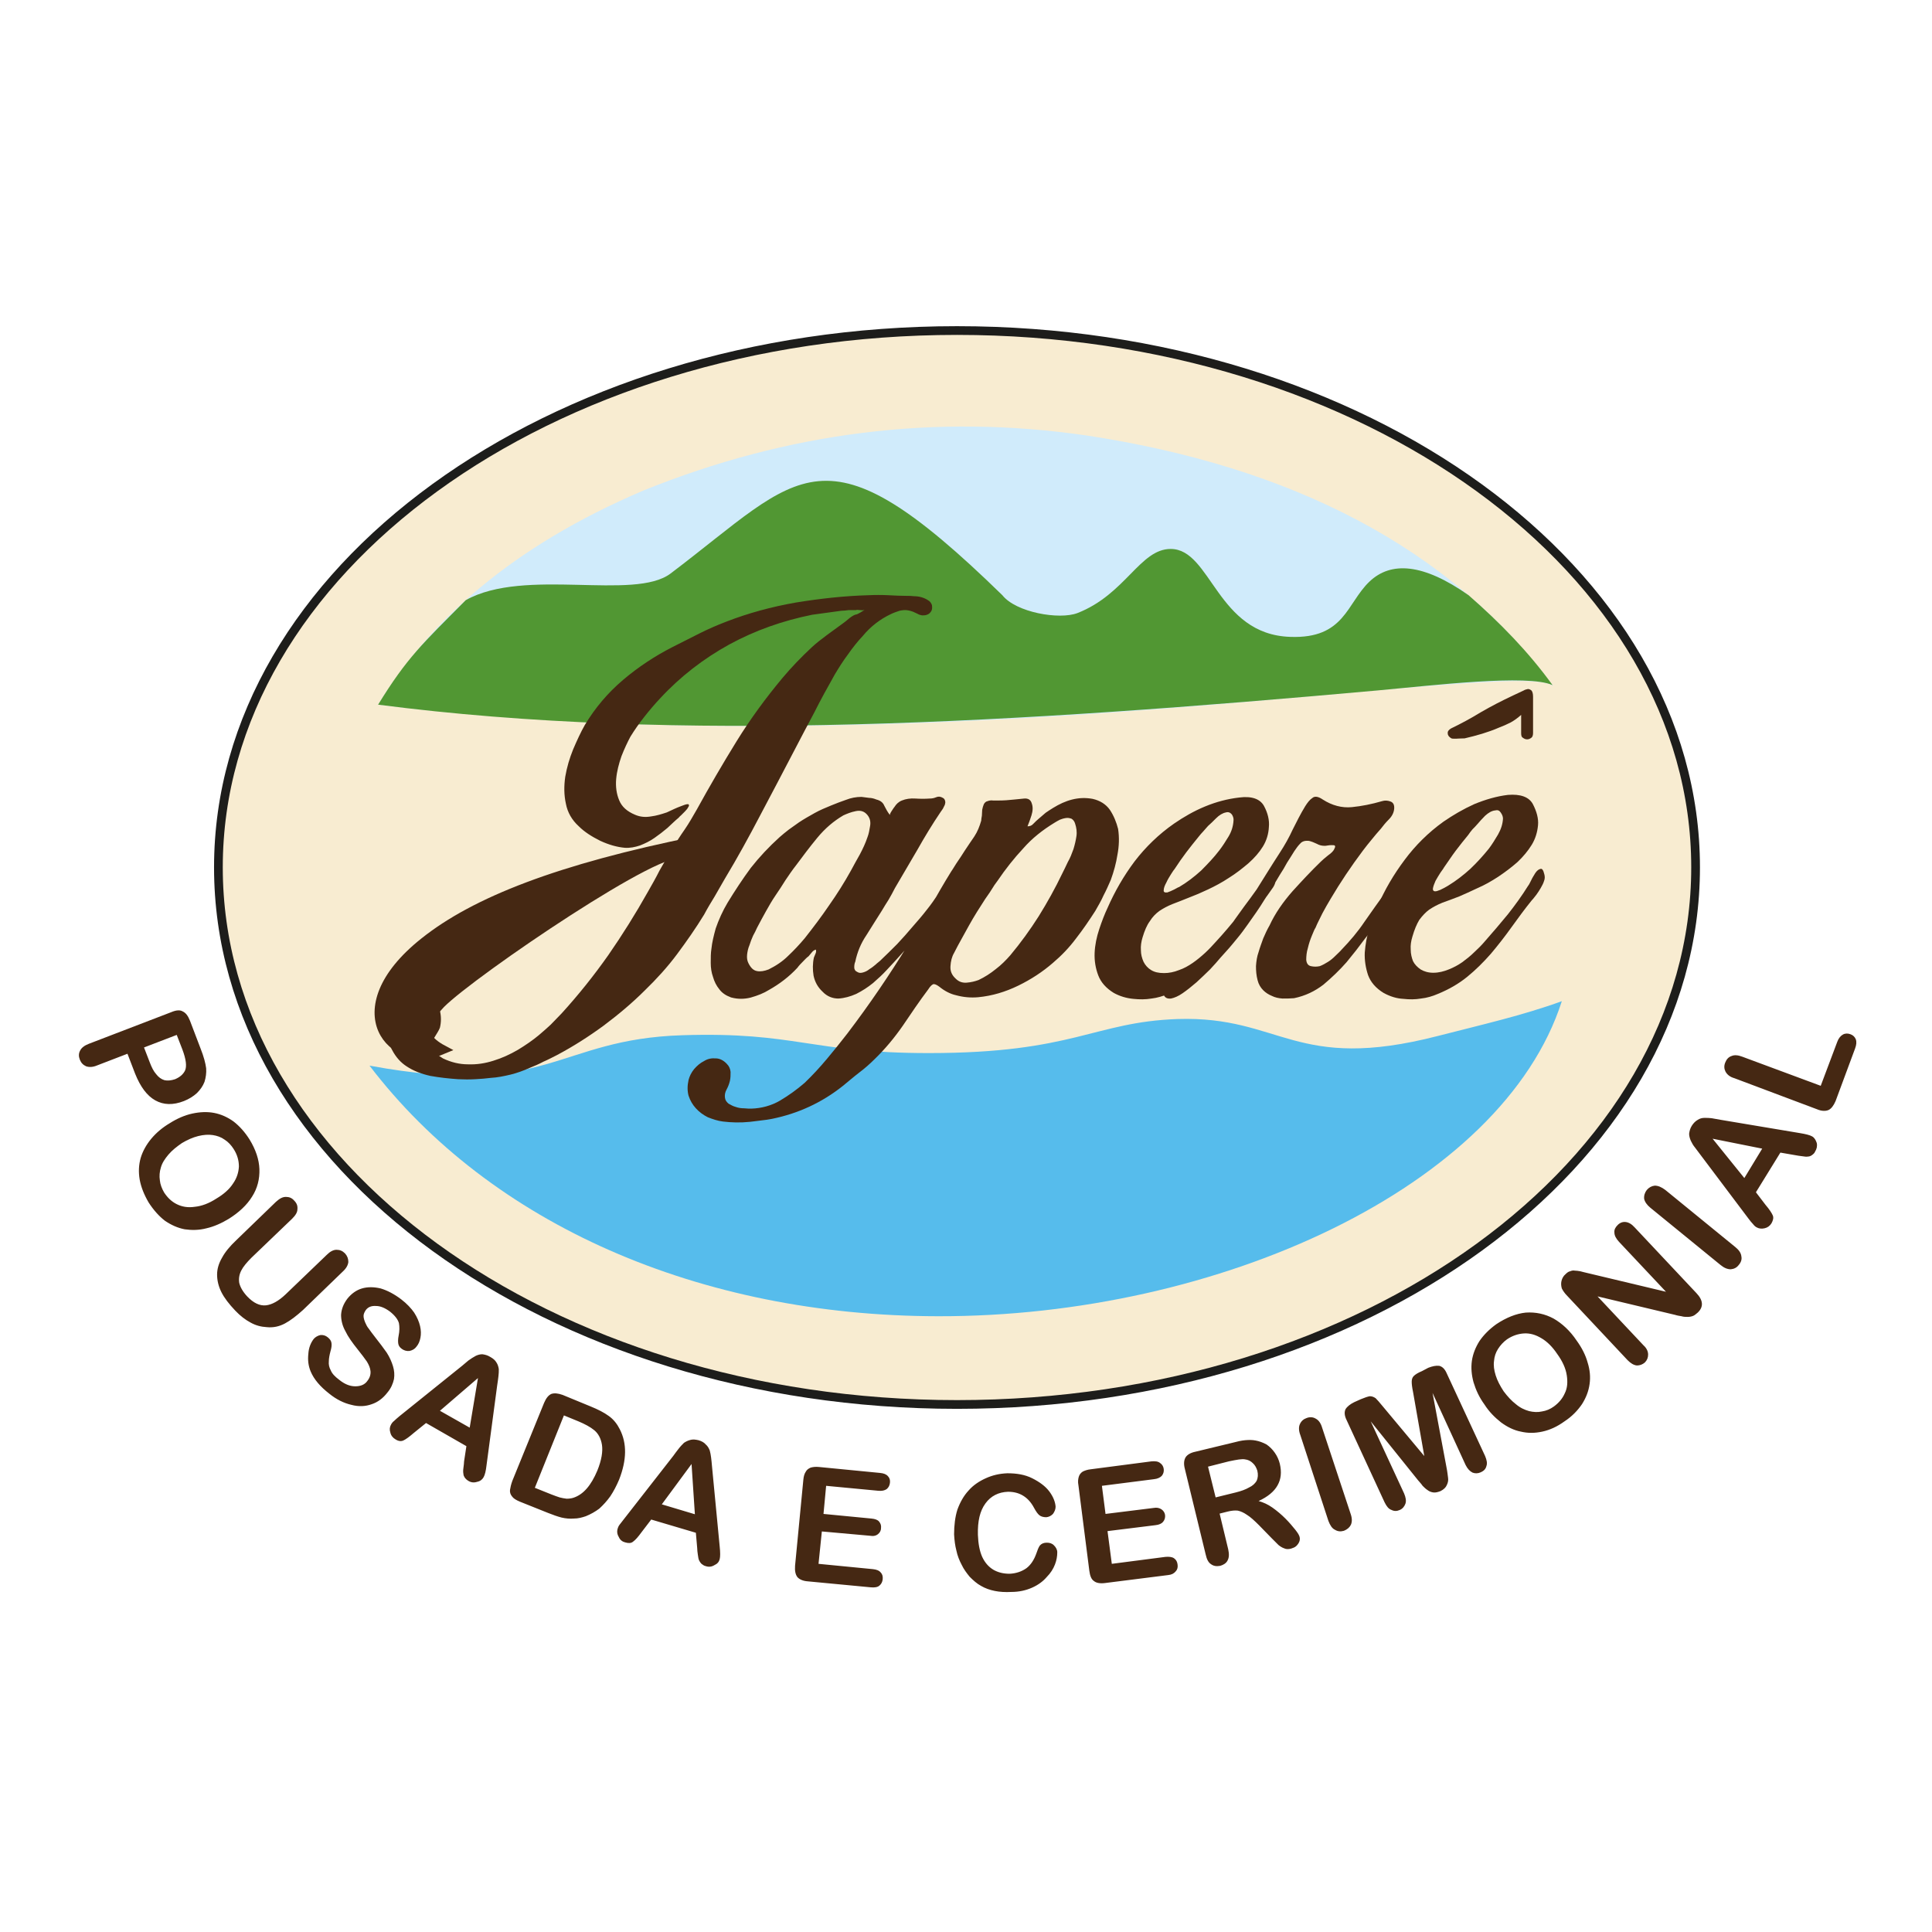 <svg xmlns="http://www.w3.org/2000/svg" xmlns:xlink="http://www.w3.org/1999/xlink" width="500" zoomAndPan="magnify" viewBox="0 0 375 375" height="500" preserveAspectRatio="xMidYMid meet" version="1.0"><path stroke-linecap="butt" transform="matrix(0.064, 0, 0, 0.064, -486.054, -765.218)" fill-opacity="1" fill="#f8ecd1" fill-rule="evenodd" stroke-linejoin="miter" d="M 10497.013 12958.994 C 11733.979 12958.994 12736.979 13687.992 12736.979 14587.019 C 12736.979 15487.02 11733.979 16216.018 10497.013 16216.018 C 9259.986 16216.018 8256.986 15487.02 8256.986 14587.019 C 8256.986 13687.992 9259.986 12958.994 10497.013 12958.994 Z M 10497.013 12958.994 " stroke="#1d1d1b" stroke-width="26.46" stroke-opacity="1" stroke-miterlimit="4"/><path fill="#d0ebfb" d="M 124.926 95.191 C 99.32 106.102 83.402 120.473 73.391 136.773 C 177.68 149.863 294.805 127.34 301.48 133.18 C 281.395 106.164 250.586 90.57 210.988 84.539 C 181.594 80.242 152.906 83.898 124.926 95.191 Z M 124.926 95.191 " fill-opacity="1" fill-rule="evenodd"/><path fill="#519733" d="M 73.391 136.773 C 79.039 127.598 81.926 125.027 90.398 116.496 C 101.82 110.078 123.129 116.688 130.188 111.297 C 155.73 91.984 159.645 81.461 194.559 115.531 C 197.191 118.871 205.598 120.344 209.129 118.996 C 218.496 115.34 221.258 106.551 227.227 106.551 C 235.121 106.551 236.148 123.168 250.457 123.617 C 260.984 124.004 261.371 117.137 265.797 112.902 C 269.969 108.922 276.195 109.309 285.051 115.531 C 291.148 120.859 296.668 126.504 301.352 132.984 C 296.602 130.805 277.992 133.051 267.402 134.012 C 197.512 140.301 131.73 144.344 73.391 136.773 Z M 73.391 136.773 " fill-opacity="1" fill-rule="evenodd"/><path fill="#56bcec" d="M 71.723 206.84 C 95.211 237.641 135.773 255.414 182.043 255.48 C 236.598 255.609 291.598 230.328 303.148 194.328 C 295.578 197.09 287.617 198.887 279.148 201.066 C 251.293 208.254 248.727 197.152 228.574 197.793 C 212.273 198.371 208.484 204.402 180.312 204.402 C 157.273 204.402 154.574 200.234 132.434 200.938 C 107.855 201.707 106.633 213.258 71.723 206.84 Z M 71.723 206.84 " fill-opacity="1" fill-rule="evenodd"/><path fill="#452813" d="M 88.922 209.473 C 87.059 209.344 85.328 209.152 83.531 208.832 C 81.797 208.445 80.258 207.867 78.91 206.969 C 77.82 206.266 76.855 205.238 76.086 203.762 C 75.316 202.352 74.996 201.004 75.059 199.656 C 75.125 198.5 75.445 197.215 76.023 195.934 C 76.598 194.648 77.434 193.75 78.523 193.109 C 79.293 192.598 80.258 192.402 81.219 192.469 C 82.184 192.66 83.016 192.98 83.723 193.559 C 84.621 194.266 85.199 195.098 85.391 196.191 C 85.648 197.281 85.648 198.371 85.391 199.461 C 85.262 199.785 85.137 200.039 84.941 200.359 C 84.75 200.617 84.621 200.938 84.43 201.195 C 84.238 201.516 84.043 201.773 83.98 202.094 C 83.789 202.352 83.789 202.672 83.852 203.055 C 83.852 203.633 84.109 204.082 84.559 204.469 C 85.008 204.789 85.457 205.109 85.969 205.43 C 87.574 206.199 89.18 206.586 90.848 206.586 C 92.578 206.648 94.184 206.391 95.789 205.879 C 97.457 205.367 98.996 204.66 100.539 203.762 C 102.016 202.863 103.426 201.902 104.645 200.875 C 105.414 200.234 106.121 199.59 106.891 198.887 C 107.598 198.18 108.305 197.41 109.008 196.703 C 112.281 193.109 115.301 189.324 118.059 185.41 C 120.816 181.434 123.387 177.324 125.762 173.09 C 126.531 171.742 127.301 170.395 128.008 168.984 C 128.777 167.637 129.547 166.289 130.379 164.941 C 131.152 163.594 131.984 162.309 132.883 161.027 C 133.719 159.809 134.488 158.461 135.258 157.113 C 137.695 152.684 140.266 148.258 142.961 143.895 C 145.656 139.531 148.672 135.426 151.945 131.512 C 153.676 129.457 155.539 127.531 157.527 125.672 C 158.492 124.773 159.52 124.004 160.543 123.234 C 161.57 122.461 162.598 121.758 163.625 120.988 C 163.883 120.793 164.332 120.473 164.91 119.961 C 165.488 119.512 166 119.254 166.258 119.254 C 166.32 119.254 166.578 119.125 167.027 118.871 C 167.477 118.613 167.734 118.422 167.859 118.355 C 167.734 118.422 167.477 118.484 166.961 118.422 C 166.512 118.355 166.258 118.355 166.129 118.422 C 165.68 118.422 165.164 118.422 164.715 118.422 C 164.266 118.484 163.754 118.547 163.305 118.547 C 162.34 118.676 161.441 118.805 160.48 118.934 C 159.52 119.062 158.621 119.191 157.656 119.32 C 151.945 120.473 146.617 122.336 141.547 125.094 C 136.543 127.852 132.051 131.316 128.133 135.551 C 127.043 136.707 126.016 137.926 125.055 139.145 C 124.09 140.363 123.191 141.648 122.359 142.996 C 121.781 144.086 121.203 145.305 120.625 146.781 C 120.113 148.258 119.727 149.734 119.598 151.211 C 119.469 152.684 119.664 154.098 120.176 155.316 C 120.691 156.598 121.715 157.496 123.258 158.141 C 124.285 158.59 125.312 158.652 126.402 158.461 C 127.43 158.332 128.457 158.012 129.418 157.691 C 129.547 157.625 129.805 157.496 130.254 157.305 C 130.637 157.113 131.086 156.922 131.535 156.727 C 132.051 156.535 132.5 156.344 132.883 156.215 C 133.27 156.086 133.461 156.086 133.59 156.086 C 133.781 156.215 133.781 156.406 133.59 156.664 C 133.461 156.922 133.27 157.176 132.949 157.496 C 132.691 157.754 132.434 158.012 132.18 158.266 C 131.922 158.461 131.793 158.652 131.73 158.715 C 131.023 159.293 130.316 160 129.547 160.707 C 128.711 161.41 127.879 162.055 127.043 162.633 C 126.145 163.273 125.184 163.723 124.219 164.105 C 123.258 164.426 122.293 164.621 121.266 164.555 C 119.793 164.426 118.188 163.977 116.52 163.207 C 114.848 162.375 113.438 161.477 112.348 160.387 C 111 159.164 110.164 157.691 109.844 156.023 C 109.457 154.289 109.457 152.559 109.715 150.762 C 110.035 148.898 110.551 147.168 111.254 145.434 C 112.027 143.637 112.73 142.098 113.5 140.75 C 115.492 137.414 117.996 134.461 120.945 131.961 C 123.898 129.457 127.109 127.34 130.508 125.605 C 132.242 124.707 133.977 123.875 135.707 122.977 C 137.375 122.141 139.109 121.371 140.969 120.664 C 145.27 118.996 149.762 117.777 154.512 116.945 C 159.262 116.176 163.945 115.66 168.566 115.531 C 169.852 115.469 171.133 115.469 172.418 115.531 C 173.637 115.598 174.922 115.66 176.141 115.66 C 176.523 115.66 176.973 115.66 177.422 115.727 C 177.871 115.727 178.387 115.789 178.836 115.918 C 179.285 116.047 179.734 116.238 180.121 116.496 C 180.504 116.688 180.762 117.074 180.891 117.457 C 180.953 117.906 180.953 118.293 180.762 118.613 C 180.57 118.934 180.312 119.191 179.926 119.32 C 179.605 119.445 179.285 119.445 178.965 119.445 C 178.645 119.383 178.387 119.32 178.066 119.125 C 177.809 118.996 177.488 118.871 177.23 118.742 C 176.91 118.613 176.652 118.547 176.332 118.484 C 175.754 118.355 175.176 118.422 174.602 118.547 C 174.023 118.742 173.445 118.934 172.93 119.191 C 170.879 120.152 169.016 121.562 167.477 123.426 C 166.449 124.516 165.488 125.734 164.59 127.02 C 163.625 128.301 162.789 129.648 162.02 130.934 C 160.609 133.434 159.262 135.875 158.043 138.312 C 156.758 140.75 155.41 143.254 154.125 145.754 C 151.945 149.926 149.762 154.098 147.582 158.203 C 145.398 162.375 143.152 166.48 140.715 170.523 C 140.07 171.68 139.367 172.832 138.723 173.988 C 138.02 175.145 137.312 176.297 136.672 177.516 C 135.066 180.148 133.27 182.715 131.406 185.219 C 129.547 187.719 127.43 190.031 125.184 192.211 C 122.68 194.715 119.984 196.961 117.16 199.078 C 114.273 201.195 111.254 203.121 108.109 204.789 C 107.211 205.238 106.379 205.688 105.48 206.07 C 104.645 206.52 103.746 206.906 102.785 207.289 C 101.629 207.805 100.41 208.254 99.125 208.574 C 97.777 208.895 96.496 209.152 95.273 209.215 C 94.312 209.344 93.352 209.41 92.258 209.473 C 91.168 209.535 90.078 209.535 88.922 209.473 Z M 141.996 193.625 C 141.867 193.625 141.805 193.559 141.805 193.559 C 140.906 193.238 140.137 192.727 139.621 192.02 C 139.043 191.312 138.66 190.543 138.402 189.645 C 138.082 188.746 137.953 187.848 137.953 186.887 C 137.953 185.922 137.953 184.961 138.082 184.191 C 138.211 182.906 138.531 181.625 138.918 180.211 C 139.496 178.543 140.266 176.812 141.227 175.207 C 142.641 172.898 144.113 170.652 145.719 168.469 C 147.387 166.352 149.25 164.363 151.305 162.504 C 151.879 161.988 152.457 161.539 153.102 161.027 C 153.742 160.578 154.383 160.129 155.09 159.613 C 156.051 158.973 157.078 158.395 158.105 157.82 C 159.133 157.242 160.223 156.793 161.316 156.344 C 162.277 155.957 163.238 155.574 164.203 155.25 C 165.164 154.867 166.191 154.676 167.219 154.676 C 167.668 154.738 168.184 154.801 168.695 154.867 C 169.145 154.867 169.656 154.996 170.105 155.188 C 170.879 155.379 171.391 155.766 171.648 156.406 C 171.969 157.047 172.289 157.625 172.738 158.203 C 172.676 158.141 172.805 157.82 173.059 157.434 C 173.379 156.922 173.574 156.664 173.637 156.598 C 173.957 156.086 174.406 155.637 175.051 155.379 C 175.82 155.059 176.719 154.93 177.68 154.996 C 178.645 155.059 179.605 155.059 180.441 154.996 C 180.891 154.996 181.273 154.93 181.723 154.738 C 182.172 154.547 182.559 154.609 183.008 154.867 C 183.266 154.996 183.391 155.188 183.457 155.508 C 183.52 155.766 183.457 155.957 183.391 156.215 C 183.266 156.473 183.137 156.727 183.008 156.984 C 182.816 157.242 182.688 157.434 182.559 157.625 C 180.953 160 179.477 162.438 178.066 164.941 C 176.652 167.379 175.176 169.883 173.703 172.383 C 173.316 173.152 172.93 173.859 172.48 174.629 C 172.031 175.336 171.582 176.043 171.133 176.812 C 170.172 178.289 169.207 179.891 168.184 181.496 C 167.09 183.102 166.387 184.832 166 186.691 C 165.871 186.949 165.809 187.336 165.809 187.785 C 165.809 188.168 166 188.488 166.449 188.684 C 166.77 188.875 167.09 188.875 167.539 188.746 C 167.988 188.617 168.375 188.426 168.758 188.105 C 169.207 187.848 169.594 187.527 169.98 187.207 C 170.301 186.887 170.621 186.691 170.812 186.5 C 171.969 185.41 173.059 184.32 174.152 183.227 C 175.176 182.137 176.203 180.984 177.23 179.762 C 178.129 178.738 179.027 177.711 179.863 176.621 C 180.695 175.594 181.469 174.5 182.172 173.348 C 182.301 173.219 182.43 172.961 182.621 172.703 C 182.816 172.383 183.008 172.129 183.266 172 C 183.457 171.809 183.715 171.68 183.969 171.68 C 184.164 171.613 184.418 171.809 184.613 172.062 C 184.805 172.383 184.805 172.641 184.738 172.898 C 184.676 173.219 184.547 173.477 184.355 173.797 C 184.164 174.051 183.969 174.309 183.777 174.566 C 183.586 174.758 183.391 175.016 183.199 175.145 C 182.688 175.785 182.172 176.426 181.723 177.133 C 181.273 177.773 180.762 178.414 180.184 179.059 C 179.797 179.57 179.414 180.086 179.027 180.535 C 178.645 181.047 178.258 181.496 177.809 181.945 C 176.848 183.035 175.883 184.125 174.922 185.219 C 173.957 186.309 172.996 187.336 172.031 188.363 C 171.328 189.133 170.492 189.902 169.465 190.801 C 168.438 191.633 167.348 192.34 166.191 192.918 C 165.039 193.43 163.883 193.75 162.727 193.816 C 161.637 193.816 160.543 193.43 159.645 192.469 C 158.746 191.633 158.172 190.609 157.914 189.387 C 157.723 188.234 157.723 187.016 157.977 185.859 C 158.105 185.602 158.172 185.348 158.297 185.09 C 158.426 184.832 158.426 184.574 158.363 184.32 C 158.105 184.383 157.848 184.512 157.594 184.832 C 157.398 185.09 157.145 185.348 156.949 185.602 C 156.5 185.922 156.18 186.309 155.797 186.691 C 155.477 187.016 155.09 187.398 154.77 187.848 C 153.164 189.582 151.305 190.992 149.25 192.148 C 148.223 192.789 147.066 193.238 145.719 193.625 C 144.438 193.945 143.215 193.945 141.996 193.625 Z M 149.184 188.168 C 150.598 187.465 151.879 186.629 152.973 185.539 C 154.125 184.449 155.152 183.355 156.18 182.137 C 157.848 180.02 159.453 177.902 160.93 175.723 C 162.469 173.539 163.883 171.293 165.164 168.984 C 165.742 167.891 166.32 166.867 166.898 165.84 C 167.477 164.75 167.988 163.656 168.375 162.504 C 168.633 161.859 168.758 161.09 168.887 160.32 C 169.016 159.551 168.887 158.844 168.375 158.203 C 167.797 157.496 167.09 157.242 166.129 157.434 C 165.164 157.625 164.395 157.945 163.691 158.266 C 161.828 159.359 160.16 160.77 158.621 162.633 C 157.145 164.426 155.797 166.223 154.512 167.957 C 153.805 168.855 153.102 169.883 152.457 170.844 C 151.879 171.809 151.176 172.832 150.531 173.797 C 149.828 174.824 149.25 175.848 148.672 176.875 C 148.094 177.902 147.516 178.992 146.938 180.086 C 146.746 180.535 146.488 181.047 146.168 181.625 C 145.91 182.203 145.656 182.844 145.461 183.484 C 145.207 184.062 145.078 184.703 145.012 185.281 C 144.949 185.922 145.012 186.438 145.27 186.949 C 145.719 187.848 146.234 188.363 146.938 188.488 C 147.582 188.617 148.352 188.488 149.184 188.168 Z M 140.328 217.688 C 139.301 217.559 138.34 217.238 137.375 216.852 C 136.477 216.402 135.707 215.824 135.066 215.121 C 134.426 214.414 133.977 213.645 133.652 212.68 C 133.398 211.719 133.398 210.754 133.652 209.602 C 133.848 208.895 134.168 208.188 134.746 207.484 C 135.324 206.84 135.898 206.328 136.672 205.941 C 137.375 205.496 138.145 205.367 138.918 205.43 C 139.688 205.43 140.457 205.816 141.098 206.52 C 141.547 206.969 141.742 207.484 141.805 208.062 C 141.805 208.637 141.805 209.215 141.676 209.793 C 141.547 210.309 141.355 210.883 141.035 211.461 C 140.715 212.039 140.648 212.551 140.715 213.066 C 140.777 213.578 141.035 213.898 141.418 214.223 C 141.867 214.477 142.316 214.734 142.832 214.863 C 143.344 215.055 143.922 215.121 144.438 215.121 C 145.012 215.184 145.461 215.184 145.848 215.184 C 147.836 215.121 149.699 214.605 151.367 213.645 C 153.102 212.617 154.703 211.461 156.18 210.18 C 157.723 208.703 159.133 207.164 160.48 205.559 C 161.828 203.953 163.176 202.285 164.461 200.617 C 168.758 194.973 172.676 189.195 176.27 183.355 C 177.68 181.047 179.094 178.672 180.441 176.297 C 181.789 173.926 183.137 171.551 184.613 169.176 C 185.062 168.535 185.445 167.828 185.895 167.188 C 186.344 166.547 186.793 165.84 187.242 165.133 C 187.82 164.234 188.461 163.336 189.105 162.375 C 189.746 161.41 190.133 160.387 190.453 159.293 C 190.453 159.039 190.516 158.715 190.582 158.332 C 190.582 157.945 190.645 157.562 190.645 157.176 C 190.707 156.793 190.836 156.406 190.965 156.086 C 191.156 155.766 191.352 155.574 191.672 155.508 C 191.992 155.379 192.379 155.316 192.762 155.379 C 193.148 155.379 193.469 155.379 193.789 155.379 C 194.75 155.379 195.777 155.316 196.871 155.188 C 197.383 155.125 198.023 155.059 198.797 154.996 C 199.566 154.93 200.078 155.25 200.27 155.957 C 200.527 156.664 200.465 157.434 200.207 158.266 C 199.949 159.039 199.695 159.809 199.438 160.387 C 199.887 160.387 200.27 160.258 200.594 159.871 C 200.977 159.488 201.297 159.164 201.617 158.91 C 202.066 158.523 202.516 158.141 202.965 157.754 C 203.418 157.434 203.93 157.113 204.441 156.793 C 205.598 156.086 206.816 155.508 208.102 155.188 C 209.383 154.867 210.668 154.801 212.082 155.059 C 213.492 155.379 214.648 156.086 215.418 157.176 C 216.188 158.332 216.699 159.613 217.023 160.898 C 217.277 162.566 217.215 164.234 216.895 165.902 C 216.637 167.57 216.188 169.176 215.609 170.781 C 215.16 171.809 214.711 172.832 214.199 173.797 C 213.75 174.824 213.172 175.785 212.594 176.812 C 211.438 178.609 210.219 180.406 208.871 182.137 C 207.523 183.934 206.047 185.473 204.379 186.887 C 202.391 188.617 200.145 190.094 197.641 191.312 C 195.137 192.531 192.57 193.301 189.875 193.559 C 189.168 193.625 188.398 193.625 187.691 193.559 C 186.984 193.496 186.281 193.367 185.574 193.176 C 184.418 192.918 183.328 192.34 182.301 191.504 C 181.789 191.121 181.34 190.93 181.082 191.059 C 180.824 191.184 180.504 191.504 180.184 192.02 C 178.449 194.328 176.848 196.703 175.242 199.078 C 173.637 201.387 171.84 203.57 169.785 205.559 C 168.824 206.52 167.797 207.418 166.77 208.188 C 165.68 209.023 164.652 209.922 163.625 210.754 C 159.52 214.027 154.898 216.145 149.828 217.172 C 149.059 217.301 148.352 217.43 147.645 217.492 C 146.938 217.559 146.234 217.688 145.527 217.75 C 143.664 217.941 141.934 217.879 140.328 217.688 Z M 189.938 190.223 C 191.156 189.645 192.25 188.938 193.277 188.105 C 194.301 187.336 195.266 186.371 196.102 185.41 C 198.09 183.035 199.949 180.469 201.617 177.84 C 203.289 175.145 204.828 172.383 206.176 169.562 C 206.496 168.918 206.883 168.148 207.266 167.316 C 207.715 166.547 208.035 165.711 208.359 164.812 C 208.613 163.977 208.809 163.145 208.934 162.309 C 209.062 161.477 208.934 160.641 208.68 159.871 C 208.551 159.422 208.293 159.102 207.973 158.91 C 207.586 158.781 207.266 158.715 206.883 158.781 C 206.434 158.844 206.047 158.973 205.727 159.102 C 205.34 159.293 205.02 159.488 204.699 159.68 C 202.391 161.09 200.336 162.695 198.602 164.684 C 196.805 166.609 195.137 168.727 193.66 170.91 C 193.211 171.484 192.828 172.062 192.441 172.703 C 192.055 173.348 191.605 173.926 191.223 174.5 C 190.133 176.172 189.039 177.902 188.078 179.637 C 187.113 181.434 186.086 183.164 185.188 184.961 C 184.738 185.73 184.547 186.566 184.484 187.527 C 184.418 188.488 184.738 189.262 185.512 189.965 C 186.086 190.543 186.793 190.801 187.629 190.734 C 188.461 190.672 189.234 190.48 189.938 190.223 Z M 219.973 193.879 C 218.625 193.75 217.344 193.367 216.188 192.727 C 214.711 191.828 213.684 190.672 213.172 189.324 C 212.656 187.977 212.402 186.5 212.465 184.961 C 212.531 183.422 212.852 181.879 213.363 180.34 C 213.879 178.801 214.391 177.453 214.969 176.234 C 216.379 173.027 218.113 170.012 220.23 167.188 C 222.348 164.426 224.914 161.926 227.867 159.871 C 229.73 158.59 231.719 157.434 233.902 156.535 C 236.082 155.637 238.266 155.059 240.512 154.801 C 242.949 154.48 244.555 155.059 245.324 156.406 C 246.094 157.82 246.414 159.23 246.289 160.512 C 246.223 161.859 245.84 163.145 245.133 164.301 C 244.426 165.453 243.465 166.547 242.309 167.57 C 241.09 168.598 239.871 169.562 238.523 170.395 C 237.176 171.293 235.828 172 234.477 172.641 C 233.129 173.281 231.91 173.797 230.883 174.18 C 229.664 174.695 228.574 175.078 227.613 175.465 C 226.648 175.848 225.812 176.297 225.043 176.812 C 224.34 177.324 223.695 177.965 223.184 178.801 C 222.605 179.57 222.156 180.66 221.77 181.945 C 221.516 182.777 221.387 183.613 221.449 184.449 C 221.449 185.219 221.645 185.988 221.965 186.691 C 222.285 187.336 222.797 187.914 223.441 188.297 C 224.082 188.684 224.852 188.875 225.941 188.875 C 226.906 188.875 227.867 188.684 228.832 188.297 C 229.793 187.977 230.691 187.465 231.527 186.887 C 232.359 186.309 233.129 185.668 233.902 184.961 C 234.672 184.254 235.312 183.551 235.953 182.844 C 237.496 181.176 238.973 179.441 240.383 177.645 C 241.859 175.914 243.207 174.051 244.426 172.254 C 244.555 172.062 244.746 171.742 245.004 171.164 C 245.324 170.652 245.582 170.137 245.902 169.688 C 246.223 169.238 246.543 168.984 246.863 168.918 C 247.188 168.855 247.379 169.176 247.57 169.883 C 247.762 170.781 247.57 171.68 246.863 172.578 C 246.223 173.539 245.645 174.309 245.133 174.887 C 243.785 176.621 242.438 178.289 241.219 180.086 C 239.871 181.879 238.523 183.551 237.176 185.152 C 235.762 186.82 234.156 188.297 232.488 189.645 C 230.758 190.992 228.895 192.082 226.777 192.918 C 225.688 193.367 224.594 193.688 223.504 193.816 C 222.348 194.008 221.195 194.008 219.973 193.879 Z M 226.586 173.219 C 226.969 173.09 227.418 172.898 227.934 172.641 C 228.445 172.383 228.703 172.191 228.832 172.191 C 230.371 171.293 231.781 170.203 233.129 168.984 C 234.414 167.699 235.633 166.418 236.66 165.07 C 237.301 164.234 237.879 163.336 238.457 162.375 C 239.035 161.41 239.355 160.387 239.422 159.293 C 239.484 158.91 239.355 158.461 239.098 158.074 C 238.777 157.691 238.395 157.562 237.945 157.691 C 237.301 157.82 236.66 158.203 236.02 158.844 C 235.441 159.422 234.926 159.938 234.477 160.32 C 234.156 160.707 233.836 161.027 233.516 161.41 C 233.195 161.734 232.938 162.055 232.68 162.375 C 231.848 163.402 231.012 164.426 230.242 165.453 C 229.473 166.48 228.703 167.57 227.996 168.664 C 227.867 168.789 227.613 169.176 227.289 169.688 C 226.969 170.203 226.648 170.715 226.391 171.293 C 226.07 171.871 225.879 172.383 225.879 172.77 C 225.812 173.152 226.07 173.281 226.586 173.219 Z M 225.879 193.109 C 225.559 192.34 225.621 191.762 226.199 191.184 C 226.711 190.672 227.227 190.285 227.805 189.965 C 228.512 189.516 229.215 189.133 229.922 188.746 C 230.629 188.363 231.27 187.914 231.977 187.398 C 233.387 186.309 234.672 185.023 235.828 183.613 C 237.047 182.266 238.137 180.789 239.098 179.312 C 239.871 178.16 240.703 177.066 241.473 175.977 C 242.309 174.887 243.078 173.797 243.914 172.641 C 244.684 171.422 245.391 170.266 246.16 169.047 C 246.863 167.891 247.637 166.738 248.406 165.52 C 249.367 164.043 250.203 162.566 250.906 161.027 C 251.68 159.488 252.449 157.945 253.348 156.473 C 253.797 155.766 254.246 155.188 254.758 154.867 C 255.207 154.48 255.914 154.609 256.75 155.188 C 258.547 156.344 260.473 156.855 262.395 156.664 C 264.32 156.473 266.246 156.086 268.238 155.508 C 268.812 155.316 269.391 155.379 269.906 155.574 C 270.418 155.766 270.676 156.215 270.609 156.984 C 270.547 157.691 270.227 158.395 269.586 159.039 C 268.941 159.68 268.43 160.32 268.043 160.836 C 267.402 161.539 266.824 162.246 266.246 162.953 C 265.668 163.656 265.09 164.363 264.516 165.133 C 262.203 168.215 260.148 171.293 258.289 174.438 C 257.711 175.398 257.199 176.297 256.684 177.262 C 256.234 178.223 255.723 179.121 255.336 180.086 C 255.145 180.34 254.953 180.855 254.629 181.625 C 254.309 182.395 254.055 183.164 253.859 184 C 253.605 184.832 253.539 185.602 253.539 186.309 C 253.605 186.949 253.859 187.398 254.438 187.527 C 255.016 187.656 255.594 187.656 256.172 187.527 C 256.684 187.336 257.262 187.016 257.773 186.691 C 258.289 186.371 258.738 185.988 259.188 185.539 C 259.637 185.09 260.086 184.703 260.406 184.32 C 262.012 182.652 263.551 180.855 264.836 178.93 C 266.184 177.004 267.531 175.078 268.879 173.281 C 269.137 172.898 269.52 172.383 269.969 171.809 C 270.418 171.164 270.867 170.844 271.383 170.91 C 272.023 170.973 272.281 171.293 272.215 171.809 C 272.152 172.383 271.895 172.961 271.574 173.602 C 271.188 174.246 270.805 174.887 270.355 175.465 C 269.906 176.043 269.586 176.426 269.457 176.555 C 268.688 177.516 267.98 178.414 267.211 179.312 C 266.504 180.277 265.797 181.176 265.027 182.074 C 264.449 182.844 263.871 183.613 263.23 184.449 C 262.59 185.219 262.012 185.988 261.371 186.758 C 260.023 188.297 258.48 189.773 256.875 191.121 C 255.207 192.402 253.348 193.301 251.164 193.75 C 250.457 193.816 249.688 193.816 248.918 193.816 C 248.148 193.75 247.508 193.625 246.863 193.301 C 246.223 193.047 245.645 192.66 245.195 192.211 C 244.684 191.699 244.297 191.059 244.105 190.285 C 243.848 189.324 243.785 188.426 243.785 187.527 C 243.848 186.566 243.977 185.668 244.297 184.77 C 244.555 183.871 244.875 183.035 245.195 182.137 C 245.582 181.238 245.965 180.406 246.414 179.637 C 247.508 177.262 249.047 175.078 250.844 173.027 C 252.707 170.973 254.504 169.047 256.363 167.25 C 256.684 166.93 257.133 166.547 257.773 166.031 C 258.418 165.582 258.867 165.133 258.996 164.75 C 259.188 164.426 259.188 164.234 259.059 164.105 C 258.93 164.043 258.738 164.043 258.48 164.043 C 258.289 164.043 258.031 164.043 257.711 164.105 C 257.453 164.172 257.199 164.172 257.07 164.172 C 256.555 164.172 256.043 164.043 255.594 163.785 C 255.078 163.527 254.566 163.336 254.055 163.207 C 253.348 163.145 252.77 163.273 252.383 163.723 C 252 164.105 251.613 164.621 251.23 165.199 C 250.781 165.902 250.332 166.672 249.816 167.445 C 249.367 168.277 248.918 169.047 248.406 169.816 C 247.441 171.484 246.414 173.152 245.391 174.695 C 244.426 176.297 243.27 177.902 242.18 179.441 C 241.539 180.34 240.895 181.238 240.191 182.074 C 239.547 182.844 238.844 183.742 238.074 184.574 C 237.879 184.77 237.496 185.219 236.918 185.859 C 236.34 186.566 235.633 187.336 234.863 188.168 C 234.027 189.004 233.129 189.836 232.23 190.672 C 231.27 191.504 230.371 192.211 229.535 192.789 C 228.703 193.367 227.934 193.688 227.289 193.816 C 226.586 193.879 226.137 193.688 225.879 193.109 Z M 225.879 193.109 " fill-opacity="1" fill-rule="nonzero"/><path fill="#452813" d="M 272.406 193.879 C 271.125 193.816 269.84 193.43 268.559 192.727 C 267.082 191.828 266.055 190.672 265.539 189.262 C 265.09 187.914 264.836 186.438 264.898 184.898 C 265.027 183.293 265.285 181.754 265.797 180.211 C 266.312 178.672 266.824 177.262 267.336 176.043 C 268.75 172.703 270.547 169.688 272.664 166.867 C 274.719 164.105 277.223 161.605 280.172 159.488 C 282.035 158.203 284.023 157.047 286.141 156.086 C 288.324 155.188 290.508 154.547 292.688 154.289 C 295.129 154.098 296.73 154.676 297.5 156.023 C 298.273 157.496 298.656 158.91 298.527 160.191 C 298.398 161.539 298.016 162.824 297.309 163.977 C 296.602 165.133 295.641 166.289 294.551 167.316 C 293.395 168.34 292.109 169.305 290.762 170.203 C 289.48 171.035 288.133 171.809 286.785 172.383 C 285.438 173.027 284.281 173.539 283.254 173.988 C 282.035 174.438 280.945 174.887 279.98 175.207 C 279.02 175.594 278.184 176.043 277.414 176.555 C 276.707 177.066 276.066 177.773 275.488 178.543 C 274.977 179.379 274.527 180.469 274.141 181.816 C 273.883 182.652 273.754 183.484 273.82 184.32 C 273.82 185.152 274.012 185.922 274.27 186.566 C 274.59 187.207 275.102 187.719 275.746 188.168 C 276.387 188.555 277.223 188.812 278.184 188.812 C 279.273 188.812 280.238 188.555 281.199 188.168 C 282.164 187.785 282.996 187.336 283.832 186.758 C 284.602 186.18 285.438 185.539 286.141 184.832 C 286.914 184.125 287.617 183.422 288.262 182.652 C 289.734 180.984 291.211 179.25 292.688 177.453 C 294.102 175.656 295.449 173.797 296.602 171.934 C 296.73 171.809 296.926 171.422 297.18 170.91 C 297.438 170.332 297.758 169.883 298.016 169.434 C 298.336 168.984 298.656 168.727 298.977 168.664 C 299.297 168.535 299.555 168.855 299.75 169.688 C 299.875 170.137 299.875 170.586 299.684 171.035 C 299.555 171.484 299.297 171.934 299.043 172.383 C 298.785 172.832 298.527 173.219 298.207 173.668 C 297.887 174.051 297.629 174.438 297.309 174.758 C 295.961 176.426 294.68 178.16 293.395 179.957 C 292.109 181.754 290.762 183.484 289.352 185.152 C 287.938 186.758 286.398 188.297 284.73 189.645 C 283.062 190.992 281.137 192.082 279.082 192.918 C 278.055 193.367 276.965 193.688 275.809 193.816 C 274.719 194.008 273.562 194.008 272.406 193.879 Z M 278.891 172.961 C 279.34 172.832 279.789 172.641 280.238 172.383 C 280.75 172.129 281.008 171.934 281.137 171.871 C 282.613 170.973 284.023 169.883 285.371 168.664 C 286.719 167.379 287.875 166.098 288.965 164.75 C 289.609 163.914 290.184 162.953 290.762 161.988 C 291.34 160.961 291.66 160 291.727 158.91 C 291.727 158.523 291.598 158.141 291.277 157.691 C 291.02 157.305 290.699 157.176 290.184 157.305 C 289.543 157.371 288.902 157.754 288.262 158.332 C 287.684 158.91 287.168 159.488 286.785 159.938 C 286.465 160.32 286.141 160.641 285.82 160.961 C 285.5 161.348 285.242 161.668 284.988 162.055 C 284.152 163.078 283.316 164.105 282.547 165.133 C 281.777 166.16 281.07 167.25 280.301 168.34 C 280.238 168.469 279.98 168.855 279.598 169.367 C 279.273 169.883 278.953 170.395 278.633 170.973 C 278.375 171.551 278.184 172.062 278.121 172.512 C 278.121 172.898 278.312 173.09 278.891 172.961 Z M 293.715 134.977 L 295.77 134.012 C 295.961 133.883 296.219 133.82 296.477 133.758 C 296.73 133.691 296.988 133.82 297.246 134.012 C 297.438 134.203 297.566 134.652 297.566 135.23 L 297.566 142.289 C 297.566 142.738 297.438 143.059 297.246 143.188 C 296.988 143.383 296.73 143.508 296.41 143.508 C 296.09 143.508 295.832 143.383 295.578 143.188 C 295.32 143.059 295.254 142.738 295.254 142.289 L 295.254 138.762 C 294.613 139.34 293.906 139.852 293.203 140.238 C 292.434 140.621 291.727 140.941 291.02 141.199 C 289.863 141.711 288.711 142.098 287.684 142.418 C 286.59 142.738 285.438 143.059 284.281 143.316 C 283.445 143.316 282.867 143.383 282.613 143.383 C 282.164 143.383 281.844 143.383 281.715 143.316 C 281.266 143.059 281.008 142.738 281.008 142.355 C 280.945 141.969 281.199 141.648 281.648 141.391 C 283.512 140.492 285.438 139.465 287.426 138.246 C 289.414 137.094 291.531 136 293.715 134.977 Z M 293.715 134.977 " fill-opacity="1" fill-rule="nonzero"/><path stroke-linecap="butt" transform="matrix(0.064, 0, 0, 0.064, -486.054, -765.218)" fill-opacity="1" fill="#452813" fill-rule="evenodd" stroke-linejoin="miter" d="M 8931.982 15000.98 C 8901.002 15035.985 8840.989 15087.973 8938.982 15140.023 C 8786.027 15206.013 8619.013 15021.009 8880.977 14812.993 C 9035.027 14690.022 9289.992 14590.002 9706.981 14505.992 L 9662.001 14606.987 L 9659.019 14552.015 C 9622.013 14501.974 9029.976 14903.03 8931.982 15000.98 Z M 8931.982 15000.98 " stroke="#452813" stroke-width="26.46" stroke-opacity="1" stroke-miterlimit="4"/><path fill="#452813" d="M 26.219 208.383 L 24.742 204.531 L 18.902 206.777 C 18.004 207.164 17.297 207.164 16.719 206.969 C 16.145 206.715 15.758 206.328 15.5 205.688 C 15.246 205.047 15.246 204.469 15.566 203.891 C 15.82 203.375 16.398 202.926 17.234 202.605 L 33.277 196.445 C 34.176 196.062 34.949 195.996 35.461 196.316 C 36.039 196.574 36.488 197.152 36.871 198.113 L 38.926 203.504 C 39.566 205.109 39.891 206.391 40.016 207.355 C 40.082 208.254 39.953 209.152 39.695 209.984 C 39.375 210.82 38.863 211.527 38.219 212.168 C 37.516 212.809 36.68 213.324 35.719 213.707 C 33.598 214.543 31.738 214.477 30.133 213.578 C 28.531 212.68 27.246 210.949 26.219 208.383 Z M 35.398 203.699 L 34.305 200.875 L 27.953 203.312 L 29.043 206.137 C 29.43 207.164 29.812 207.934 30.328 208.512 C 30.777 209.086 31.289 209.473 31.93 209.664 C 32.508 209.793 33.215 209.73 33.984 209.473 C 34.883 209.086 35.523 208.574 35.91 207.805 C 36.297 206.969 36.102 205.559 35.398 203.699 Z M 48.426 221.152 C 49.645 223.141 50.285 225.066 50.352 226.926 C 50.414 228.852 49.965 230.648 48.938 232.25 C 47.91 233.922 46.371 235.332 44.445 236.551 C 42.969 237.449 41.492 238.09 40.082 238.41 C 38.605 238.797 37.195 238.797 35.848 238.605 C 34.496 238.348 33.215 237.77 31.996 236.938 C 30.84 236.039 29.812 234.883 28.852 233.406 C 27.953 231.867 27.375 230.391 27.117 228.98 C 26.859 227.504 26.926 226.09 27.309 224.746 C 27.695 223.461 28.402 222.176 29.363 221.023 C 30.328 219.867 31.547 218.84 32.957 218.008 C 34.371 217.109 35.848 216.465 37.32 216.145 C 38.797 215.824 40.211 215.762 41.559 216.016 C 42.906 216.273 44.188 216.852 45.344 217.688 C 46.5 218.586 47.527 219.738 48.426 221.152 Z M 42.008 232.637 C 43.418 231.801 44.512 230.84 45.215 229.75 C 45.984 228.66 46.309 227.566 46.371 226.414 C 46.371 225.258 46.051 224.102 45.344 223.012 C 44.895 222.305 44.316 221.664 43.613 221.215 C 42.906 220.703 42.137 220.445 41.301 220.316 C 40.465 220.188 39.504 220.254 38.477 220.508 C 37.449 220.766 36.422 221.215 35.332 221.855 C 34.305 222.562 33.406 223.27 32.699 224.102 C 31.996 224.938 31.48 225.707 31.227 226.605 C 30.969 227.438 30.902 228.273 31.031 229.109 C 31.098 229.879 31.418 230.711 31.867 231.48 C 32.508 232.445 33.277 233.215 34.305 233.727 C 35.332 234.242 36.488 234.434 37.77 234.242 C 39.117 234.113 40.531 233.598 42.008 232.637 Z M 45.859 240.723 L 53.559 233.277 C 54.266 232.637 54.844 232.316 55.484 232.316 C 56.125 232.316 56.641 232.508 57.09 233.023 C 57.602 233.535 57.793 234.047 57.73 234.691 C 57.73 235.332 57.344 235.91 56.703 236.551 L 48.809 244.121 C 47.91 245.02 47.207 245.855 46.82 246.625 C 46.434 247.395 46.309 248.164 46.434 249 C 46.629 249.832 47.141 250.73 47.977 251.629 C 49.195 252.914 50.414 253.492 51.633 253.363 C 52.789 253.234 54.074 252.527 55.422 251.246 L 63.441 243.547 C 64.086 242.902 64.727 242.582 65.305 242.582 C 65.945 242.582 66.457 242.773 66.973 243.289 C 67.422 243.801 67.613 244.316 67.613 244.957 C 67.551 245.535 67.23 246.176 66.523 246.816 L 58.82 254.262 C 57.539 255.414 56.383 256.312 55.293 256.891 C 54.199 257.469 53.047 257.727 51.762 257.598 C 50.672 257.535 49.645 257.277 48.617 256.699 C 47.656 256.188 46.629 255.414 45.664 254.391 C 44.445 253.105 43.547 251.949 42.969 250.797 C 42.391 249.641 42.137 248.484 42.137 247.395 C 42.137 246.305 42.457 245.215 43.098 244.121 C 43.676 243.031 44.637 241.875 45.859 240.723 Z M 75.188 270.301 C 74.352 271.395 73.324 272.164 72.172 272.547 C 70.953 272.996 69.605 273.062 68.191 272.676 C 66.781 272.355 65.305 271.648 63.891 270.496 C 62.16 269.148 60.941 267.734 60.297 266.195 C 59.848 265.105 59.719 264.016 59.848 262.797 C 59.914 261.641 60.297 260.676 60.875 259.906 C 61.195 259.523 61.645 259.266 62.16 259.137 C 62.672 259.074 63.188 259.203 63.637 259.586 C 64.02 259.906 64.277 260.227 64.34 260.676 C 64.406 261.125 64.34 261.641 64.148 262.281 C 63.957 262.988 63.828 263.691 63.828 264.207 C 63.762 264.848 63.891 265.426 64.211 266.004 C 64.469 266.645 65.047 267.223 65.816 267.801 C 66.844 268.633 67.871 269.082 68.961 269.082 C 69.988 269.082 70.824 268.762 71.336 267.992 C 71.785 267.414 71.977 266.773 71.914 266.133 C 71.852 265.488 71.594 264.914 71.207 264.27 C 70.758 263.629 70.18 262.859 69.41 261.898 C 68.383 260.613 67.551 259.457 67.035 258.367 C 66.457 257.34 66.203 256.25 66.203 255.223 C 66.266 254.133 66.652 253.105 67.422 252.078 C 68.191 251.117 69.156 250.41 70.246 250.09 C 71.336 249.77 72.555 249.77 73.902 250.09 C 75.188 250.477 76.535 251.18 77.883 252.207 C 78.973 253.043 79.809 253.941 80.387 254.773 C 80.965 255.672 81.348 256.57 81.539 257.406 C 81.734 258.238 81.734 259.008 81.605 259.652 C 81.477 260.355 81.219 260.934 80.836 261.383 C 80.516 261.832 80.066 262.09 79.488 262.219 C 78.973 262.281 78.461 262.152 78.012 261.832 C 77.562 261.512 77.371 261.191 77.305 260.805 C 77.242 260.422 77.242 259.906 77.371 259.266 C 77.562 258.367 77.562 257.535 77.434 256.828 C 77.242 256.121 76.664 255.352 75.699 254.582 C 74.738 253.875 73.84 253.492 73.004 253.492 C 72.105 253.426 71.465 253.684 71.016 254.262 C 70.758 254.645 70.566 255.031 70.566 255.414 C 70.566 255.801 70.695 256.25 70.887 256.699 C 71.078 257.148 71.273 257.535 71.594 257.918 C 71.852 258.305 72.301 258.879 72.941 259.715 C 73.711 260.676 74.418 261.641 75.059 262.539 C 75.637 263.438 76.023 264.336 76.277 265.168 C 76.535 266.004 76.598 266.836 76.473 267.672 C 76.277 268.57 75.895 269.469 75.188 270.301 Z M 90.078 283.648 L 90.527 280.699 L 82.695 276.207 L 80.32 278.129 C 79.422 278.902 78.719 279.414 78.27 279.605 C 77.82 279.801 77.305 279.734 76.727 279.352 C 76.277 279.094 75.895 278.645 75.766 278.066 C 75.574 277.488 75.637 276.977 75.895 276.527 C 76.023 276.27 76.215 276.012 76.473 275.82 C 76.727 275.562 77.113 275.242 77.562 274.859 L 89.691 265.105 C 90.012 264.848 90.461 264.465 90.91 264.078 C 91.426 263.691 91.875 263.438 92.324 263.18 C 92.707 262.988 93.156 262.859 93.605 262.859 C 94.121 262.922 94.633 263.051 95.148 263.371 C 95.723 263.691 96.109 264.016 96.367 264.465 C 96.621 264.848 96.75 265.297 96.816 265.746 C 96.816 266.195 96.816 266.645 96.75 267.094 C 96.688 267.609 96.621 268.184 96.496 268.953 L 94.441 284.355 C 94.312 285.512 94.121 286.281 93.863 286.73 C 93.605 287.18 93.223 287.5 92.578 287.629 C 92.004 287.82 91.426 287.754 90.91 287.434 C 90.59 287.242 90.398 287.051 90.203 286.793 C 90.078 286.602 89.949 286.344 89.949 286.086 C 89.883 285.766 89.883 285.383 89.949 284.934 C 90.012 284.418 90.078 283.969 90.078 283.648 Z M 85.391 273.832 L 91.168 277.105 L 92.773 267.48 Z M 109.203 270.75 L 114.656 272.996 C 116.07 273.574 117.223 274.152 118.188 274.859 C 119.086 275.5 119.793 276.398 120.305 277.426 C 121.715 280.184 121.652 283.391 120.176 287.18 C 119.664 288.398 119.086 289.488 118.445 290.449 C 117.801 291.348 117.098 292.117 116.324 292.824 C 115.555 293.402 114.656 293.914 113.695 294.301 C 112.926 294.559 112.219 294.75 111.383 294.75 C 110.613 294.812 109.844 294.75 109.008 294.559 C 108.238 294.363 107.34 294.043 106.379 293.66 L 100.922 291.477 C 100.152 291.156 99.641 290.836 99.383 290.449 C 99.062 290.066 98.934 289.617 98.996 289.168 C 99.062 288.719 99.191 288.141 99.445 287.434 L 105.609 272.293 C 105.992 271.395 106.441 270.816 107.02 270.559 C 107.598 270.367 108.305 270.43 109.203 270.75 Z M 109.457 274.73 L 103.812 288.781 L 107.02 290.066 C 107.66 290.324 108.238 290.516 108.625 290.645 C 109.074 290.773 109.523 290.836 109.973 290.898 C 110.484 290.898 110.934 290.836 111.32 290.707 C 113.246 290.066 114.723 288.332 115.941 285.445 C 116.773 283.391 117.031 281.723 116.84 280.441 C 116.648 279.223 116.133 278.258 115.363 277.617 C 114.594 276.977 113.5 276.398 112.281 275.887 Z M 135.324 300.461 L 135.066 297.508 L 126.402 294.941 L 124.539 297.379 C 123.836 298.344 123.32 298.922 122.871 299.242 C 122.488 299.562 121.973 299.562 121.332 299.371 C 120.816 299.242 120.367 298.922 120.113 298.344 C 119.793 297.828 119.727 297.316 119.855 296.805 C 119.918 296.547 120.047 296.227 120.242 295.969 C 120.434 295.711 120.754 295.328 121.141 294.812 L 130.703 282.559 C 130.957 282.172 131.281 281.789 131.664 281.273 C 132.051 280.762 132.434 280.375 132.754 280.055 C 133.141 279.801 133.527 279.605 134.039 279.477 C 134.488 279.352 135 279.414 135.578 279.543 C 136.223 279.734 136.672 279.992 136.992 280.375 C 137.375 280.699 137.57 281.082 137.762 281.531 C 137.891 281.98 137.953 282.43 138.02 282.879 C 138.082 283.328 138.145 283.969 138.211 284.738 L 139.688 300.141 C 139.816 301.359 139.816 302.129 139.688 302.641 C 139.559 303.156 139.238 303.539 138.66 303.797 C 138.145 304.117 137.57 304.184 136.992 303.988 C 136.672 303.926 136.414 303.734 136.156 303.539 C 135.965 303.348 135.836 303.156 135.707 302.898 C 135.578 302.641 135.516 302.258 135.449 301.742 C 135.387 301.297 135.324 300.848 135.324 300.461 Z M 128.457 291.992 L 134.875 293.914 L 134.23 284.164 Z M 170.492 289.359 L 160.352 288.398 L 159.84 293.852 L 169.145 294.75 C 169.852 294.812 170.363 295.008 170.621 295.328 C 170.941 295.711 171.07 296.098 171.004 296.609 C 171.004 297.125 170.75 297.508 170.43 297.766 C 170.043 298.086 169.531 298.215 168.824 298.086 L 159.52 297.254 L 158.875 303.539 L 169.402 304.566 C 170.105 304.633 170.621 304.824 170.941 305.211 C 171.262 305.531 171.391 305.98 171.328 306.555 C 171.262 307.07 171.07 307.453 170.684 307.777 C 170.301 308.098 169.723 308.16 169.016 308.098 L 156.824 306.941 C 155.859 306.879 155.152 306.555 154.77 306.109 C 154.383 305.594 154.254 304.887 154.32 303.926 L 155.926 287.242 C 155.988 286.602 156.117 286.086 156.375 285.703 C 156.566 285.316 156.887 285.062 157.336 284.867 C 157.785 284.738 158.297 284.676 158.941 284.738 L 170.812 285.895 C 171.52 285.961 172.031 286.152 172.355 286.535 C 172.676 286.859 172.805 287.305 172.738 287.82 C 172.676 288.332 172.48 288.719 172.098 289.039 C 171.711 289.297 171.199 289.426 170.492 289.359 Z M 205.215 301.297 C 205.215 302.066 205.086 302.836 204.766 303.668 C 204.441 304.504 203.93 305.336 203.16 306.109 C 202.453 306.941 201.492 307.648 200.336 308.16 C 199.18 308.676 197.832 308.996 196.293 308.996 C 195.137 309.059 194.047 308.996 193.082 308.801 C 192.121 308.609 191.223 308.289 190.453 307.84 C 189.617 307.391 188.91 306.75 188.207 306.043 C 187.629 305.336 187.051 304.566 186.664 303.734 C 186.215 302.898 185.832 301.938 185.637 300.973 C 185.383 300.012 185.254 298.984 185.188 297.828 C 185.188 296.098 185.383 294.43 185.832 293.016 C 186.344 291.605 187.051 290.324 188.012 289.297 C 188.91 288.27 190.066 287.5 191.352 286.922 C 192.633 286.344 193.98 286.023 195.523 285.961 C 197.32 285.961 198.922 286.215 200.336 286.922 C 201.746 287.629 202.902 288.461 203.672 289.488 C 204.441 290.516 204.828 291.543 204.891 292.441 C 204.891 292.953 204.699 293.402 204.379 293.852 C 203.992 294.238 203.609 294.43 203.094 294.492 C 202.516 294.492 202.066 294.363 201.746 294.109 C 201.426 293.852 201.105 293.402 200.719 292.695 C 200.145 291.605 199.438 290.836 198.602 290.324 C 197.77 289.809 196.805 289.551 195.652 289.551 C 193.789 289.617 192.312 290.387 191.285 291.797 C 190.195 293.273 189.746 295.262 189.809 297.895 C 189.875 299.625 190.133 301.039 190.645 302.191 C 191.156 303.285 191.863 304.117 192.828 304.695 C 193.727 305.211 194.75 305.465 195.973 305.465 C 197.254 305.402 198.348 305.016 199.246 304.375 C 200.078 303.734 200.719 302.77 201.168 301.488 C 201.363 300.91 201.555 300.398 201.812 300.012 C 202.133 299.625 202.582 299.434 203.16 299.434 C 203.738 299.434 204.188 299.562 204.57 299.949 C 204.957 300.332 205.215 300.781 205.215 301.297 Z M 223.953 287.113 L 213.879 288.398 L 214.582 293.852 L 223.891 292.695 C 224.531 292.566 225.043 292.695 225.43 292.953 C 225.812 293.211 226.07 293.594 226.137 294.043 C 226.199 294.559 226.07 295.008 225.75 295.391 C 225.492 295.711 224.98 295.969 224.273 296.035 L 214.969 297.188 L 215.801 303.539 L 226.199 302.191 C 226.906 302.129 227.484 302.191 227.867 302.449 C 228.316 302.77 228.512 303.156 228.574 303.734 C 228.637 304.246 228.512 304.695 228.188 305.016 C 227.867 305.402 227.418 305.66 226.711 305.723 L 214.52 307.262 C 213.555 307.391 212.785 307.262 212.336 306.879 C 211.824 306.555 211.566 305.852 211.438 304.887 L 209.32 288.27 C 209.191 287.629 209.258 287.113 209.383 286.664 C 209.512 286.215 209.77 285.895 210.156 285.637 C 210.539 285.445 211.055 285.254 211.695 285.188 L 223.504 283.648 C 224.211 283.586 224.789 283.648 225.172 283.969 C 225.559 284.227 225.812 284.613 225.879 285.125 C 225.941 285.637 225.812 286.086 225.492 286.473 C 225.172 286.793 224.66 287.051 223.953 287.113 Z M 238.266 293.402 L 236.727 293.789 L 238.395 300.719 C 238.586 301.617 238.586 302.32 238.266 302.898 C 238.008 303.414 237.496 303.734 236.852 303.926 C 236.148 304.055 235.57 303.988 235.055 303.605 C 234.543 303.285 234.223 302.641 234.027 301.742 L 229.984 285.125 C 229.73 284.164 229.793 283.457 230.113 282.879 C 230.434 282.367 231.078 281.98 231.977 281.789 L 239.164 280.055 C 240.125 279.801 240.961 279.605 241.668 279.543 C 242.438 279.477 243.078 279.477 243.719 279.605 C 244.426 279.734 245.133 279.992 245.84 280.375 C 246.48 280.824 246.992 281.34 247.441 281.98 C 247.891 282.621 248.211 283.328 248.406 284.098 C 248.789 285.703 248.66 287.113 247.957 288.332 C 247.312 289.488 246.094 290.516 244.297 291.348 C 245.195 291.605 246.094 291.992 246.992 292.633 C 247.891 293.273 248.727 293.98 249.496 294.75 C 250.266 295.52 250.906 296.289 251.422 296.93 C 251.934 297.574 252.191 298.023 252.258 298.344 C 252.32 298.602 252.32 298.922 252.191 299.242 C 252.062 299.562 251.871 299.82 251.613 300.074 C 251.355 300.332 250.973 300.461 250.586 300.59 C 250.074 300.719 249.625 300.719 249.238 300.523 C 248.855 300.398 248.469 300.141 248.148 299.883 C 247.828 299.562 247.379 299.113 246.801 298.535 L 244.363 296.035 C 243.465 295.137 242.691 294.43 242.051 294.043 C 241.41 293.594 240.832 293.34 240.254 293.211 C 239.676 293.145 239.035 293.211 238.266 293.402 Z M 238.523 283.648 L 234.477 284.676 L 235.953 290.645 L 239.871 289.68 C 240.895 289.426 241.793 289.102 242.438 288.719 C 243.141 288.398 243.594 287.949 243.914 287.434 C 244.168 286.859 244.234 286.215 244.043 285.445 C 243.848 284.867 243.594 284.355 243.141 283.969 C 242.758 283.586 242.242 283.328 241.668 283.266 C 241.09 283.137 240.062 283.328 238.523 283.648 Z M 257.84 295.199 L 252.383 278.516 C 252.062 277.68 252.062 276.91 252.32 276.398 C 252.578 275.82 253.027 275.438 253.605 275.242 C 254.246 274.988 254.887 275.051 255.402 275.371 C 255.914 275.629 256.363 276.207 256.621 277.105 L 262.141 293.789 C 262.461 294.688 262.461 295.391 262.203 295.969 C 261.945 296.484 261.496 296.867 260.855 297.125 C 260.215 297.316 259.637 297.254 259.121 296.93 C 258.547 296.676 258.16 296.035 257.84 295.199 Z M 275.23 287.305 L 266.055 275.887 L 272.535 289.875 C 272.855 290.645 272.984 291.285 272.793 291.863 C 272.602 292.375 272.281 292.824 271.703 293.082 C 271.125 293.34 270.609 293.34 270.098 293.082 C 269.52 292.891 269.137 292.375 268.75 291.605 L 261.371 275.629 C 260.922 274.73 260.922 274.023 261.176 273.512 C 261.496 272.996 262.074 272.547 262.844 272.164 L 264.129 271.586 C 264.898 271.266 265.477 271.074 265.863 271.008 C 266.312 271.008 266.633 271.137 267.016 271.395 C 267.336 271.715 267.789 272.227 268.363 272.934 L 276.453 282.621 L 274.27 270.176 C 274.078 269.277 274.012 268.633 274.012 268.184 C 274.012 267.734 274.141 267.352 274.398 267.094 C 274.719 266.773 275.23 266.453 276.004 266.133 L 277.223 265.488 C 278.055 265.168 278.699 265.039 279.34 265.105 C 279.918 265.234 280.43 265.684 280.816 266.582 L 288.262 282.621 C 288.582 283.391 288.711 284.035 288.516 284.547 C 288.387 285.125 288.004 285.512 287.426 285.766 C 286.848 286.023 286.336 286.023 285.82 285.832 C 285.309 285.574 284.859 285.125 284.473 284.355 L 278.055 270.367 L 280.75 284.738 C 280.945 285.703 281.008 286.41 281.07 286.859 C 281.137 287.305 281.07 287.754 280.816 288.27 C 280.621 288.719 280.238 289.102 279.598 289.426 C 279.082 289.617 278.633 289.746 278.184 289.68 C 277.801 289.617 277.414 289.488 277.094 289.23 C 276.707 288.977 276.453 288.719 276.129 288.398 C 275.875 288.012 275.551 287.691 275.23 287.305 Z M 290.441 257.02 C 292.367 255.738 294.293 254.965 296.152 254.773 C 298.078 254.645 299.875 255.031 301.547 255.93 C 303.215 256.891 304.754 258.305 306.039 260.227 C 307.062 261.641 307.77 263.051 308.156 264.465 C 308.605 265.875 308.734 267.285 308.539 268.633 C 308.348 270.047 307.836 271.328 307.062 272.547 C 306.23 273.766 305.141 274.922 303.664 275.887 C 302.25 276.91 300.84 277.555 299.363 277.875 C 297.887 278.195 296.539 278.195 295.191 277.875 C 293.844 277.617 292.559 276.977 291.34 276.078 C 290.121 275.113 289.031 274.023 288.133 272.613 C 287.105 271.199 286.465 269.789 286.016 268.312 C 285.629 266.902 285.5 265.488 285.691 264.141 C 285.887 262.797 286.398 261.512 287.168 260.293 C 288.004 259.074 289.094 257.984 290.441 257.02 Z M 302.25 262.797 C 301.352 261.449 300.324 260.422 299.234 259.777 C 298.078 259.074 296.988 258.754 295.832 258.816 C 294.68 258.879 293.523 259.266 292.496 259.973 C 291.789 260.484 291.211 261.125 290.762 261.832 C 290.312 262.539 290.059 263.309 289.992 264.141 C 289.863 265.039 289.992 265.938 290.312 266.965 C 290.633 267.992 291.148 268.953 291.855 270.047 C 292.625 271.074 293.395 271.906 294.23 272.547 C 295.062 273.254 295.898 273.641 296.797 273.895 C 297.629 274.09 298.465 274.152 299.297 273.961 C 300.133 273.832 300.902 273.512 301.609 272.996 C 302.57 272.293 303.277 271.457 303.727 270.43 C 304.242 269.402 304.305 268.25 304.113 266.965 C 303.918 265.617 303.277 264.207 302.25 262.797 Z M 308.027 247.074 L 323.367 250.73 L 314.254 241.043 C 313.676 240.402 313.355 239.824 313.355 239.246 C 313.289 238.668 313.547 238.219 313.996 237.77 C 314.445 237.32 314.957 237.129 315.535 237.191 C 316.113 237.258 316.691 237.578 317.27 238.219 L 329.27 250.988 C 330.617 252.398 330.684 253.684 329.527 254.773 C 329.207 255.031 328.949 255.289 328.629 255.414 C 328.309 255.543 327.922 255.609 327.602 255.609 C 327.215 255.609 326.766 255.609 326.383 255.48 C 325.996 255.414 325.547 255.352 325.164 255.223 L 310.082 251.629 L 319 261.125 C 319.645 261.703 319.898 262.348 319.898 262.922 C 319.898 263.5 319.707 264.016 319.258 264.465 C 318.809 264.848 318.297 265.039 317.719 265.039 C 317.078 264.977 316.5 264.59 315.922 264.016 L 304.176 251.5 C 303.664 250.988 303.344 250.477 303.148 250.09 C 303.02 249.641 302.957 249.129 303.086 248.613 C 303.215 248.102 303.469 247.652 303.855 247.332 C 304.176 247.012 304.434 246.816 304.754 246.754 C 305.074 246.625 305.332 246.562 305.652 246.625 C 305.973 246.625 306.359 246.688 306.742 246.754 C 307.129 246.883 307.578 246.945 308.027 247.074 Z M 333.957 245.535 L 320.348 234.434 C 319.645 233.855 319.258 233.277 319.129 232.699 C 319.066 232.059 319.258 231.48 319.645 230.969 C 320.094 230.453 320.605 230.199 321.184 230.133 C 321.824 230.133 322.469 230.391 323.238 230.969 L 336.844 242.07 C 337.551 242.648 337.934 243.223 338 243.867 C 338.125 244.441 337.934 245.02 337.484 245.535 C 337.102 246.047 336.586 246.305 335.945 246.367 C 335.305 246.367 334.66 246.113 333.957 245.535 Z M 348.523 224.23 L 345.57 223.719 L 340.824 231.418 L 342.684 233.855 C 343.453 234.754 343.902 235.461 344.094 235.91 C 344.289 236.359 344.16 236.871 343.84 237.449 C 343.52 237.961 343.07 238.285 342.492 238.41 C 341.914 238.539 341.398 238.477 340.949 238.219 C 340.695 238.09 340.438 237.836 340.246 237.578 C 339.988 237.32 339.73 237 339.348 236.488 L 329.977 224.039 C 329.719 223.719 329.398 223.27 329.012 222.754 C 328.629 222.305 328.371 221.793 328.18 221.406 C 327.988 220.957 327.859 220.508 327.859 220.059 C 327.922 219.547 328.051 219.035 328.371 218.52 C 328.691 218.008 329.078 217.621 329.527 217.363 C 329.91 217.109 330.359 216.98 330.809 216.98 C 331.258 216.98 331.773 216.98 332.223 217.043 C 332.672 217.109 333.25 217.238 334.02 217.363 L 349.359 219.934 C 350.512 220.125 351.285 220.316 351.734 220.574 C 352.184 220.828 352.438 221.277 352.633 221.855 C 352.758 222.434 352.633 223.012 352.309 223.523 C 352.184 223.848 351.926 224.039 351.668 224.23 C 351.477 224.359 351.219 224.488 350.898 224.488 C 350.641 224.551 350.258 224.488 349.809 224.422 C 349.293 224.359 348.844 224.297 348.523 224.23 Z M 338.574 228.66 L 342.043 222.949 L 332.414 221.023 Z M 338.191 205.109 L 353.402 210.754 L 356.609 202.223 C 356.867 201.516 357.254 201.066 357.703 200.809 C 358.152 200.555 358.664 200.555 359.176 200.746 C 359.691 200.938 360.012 201.258 360.203 201.707 C 360.398 202.223 360.332 202.801 360.074 203.504 L 356.289 213.707 C 355.906 214.605 355.453 215.184 354.941 215.441 C 354.363 215.695 353.594 215.695 352.695 215.312 L 336.652 209.281 C 335.754 209.023 335.238 208.574 334.918 207.996 C 334.66 207.484 334.598 206.906 334.855 206.266 C 335.109 205.621 335.496 205.172 336.074 204.98 C 336.652 204.723 337.355 204.789 338.191 205.109 Z M 338.191 205.109 " fill-opacity="1" fill-rule="nonzero"/></svg>